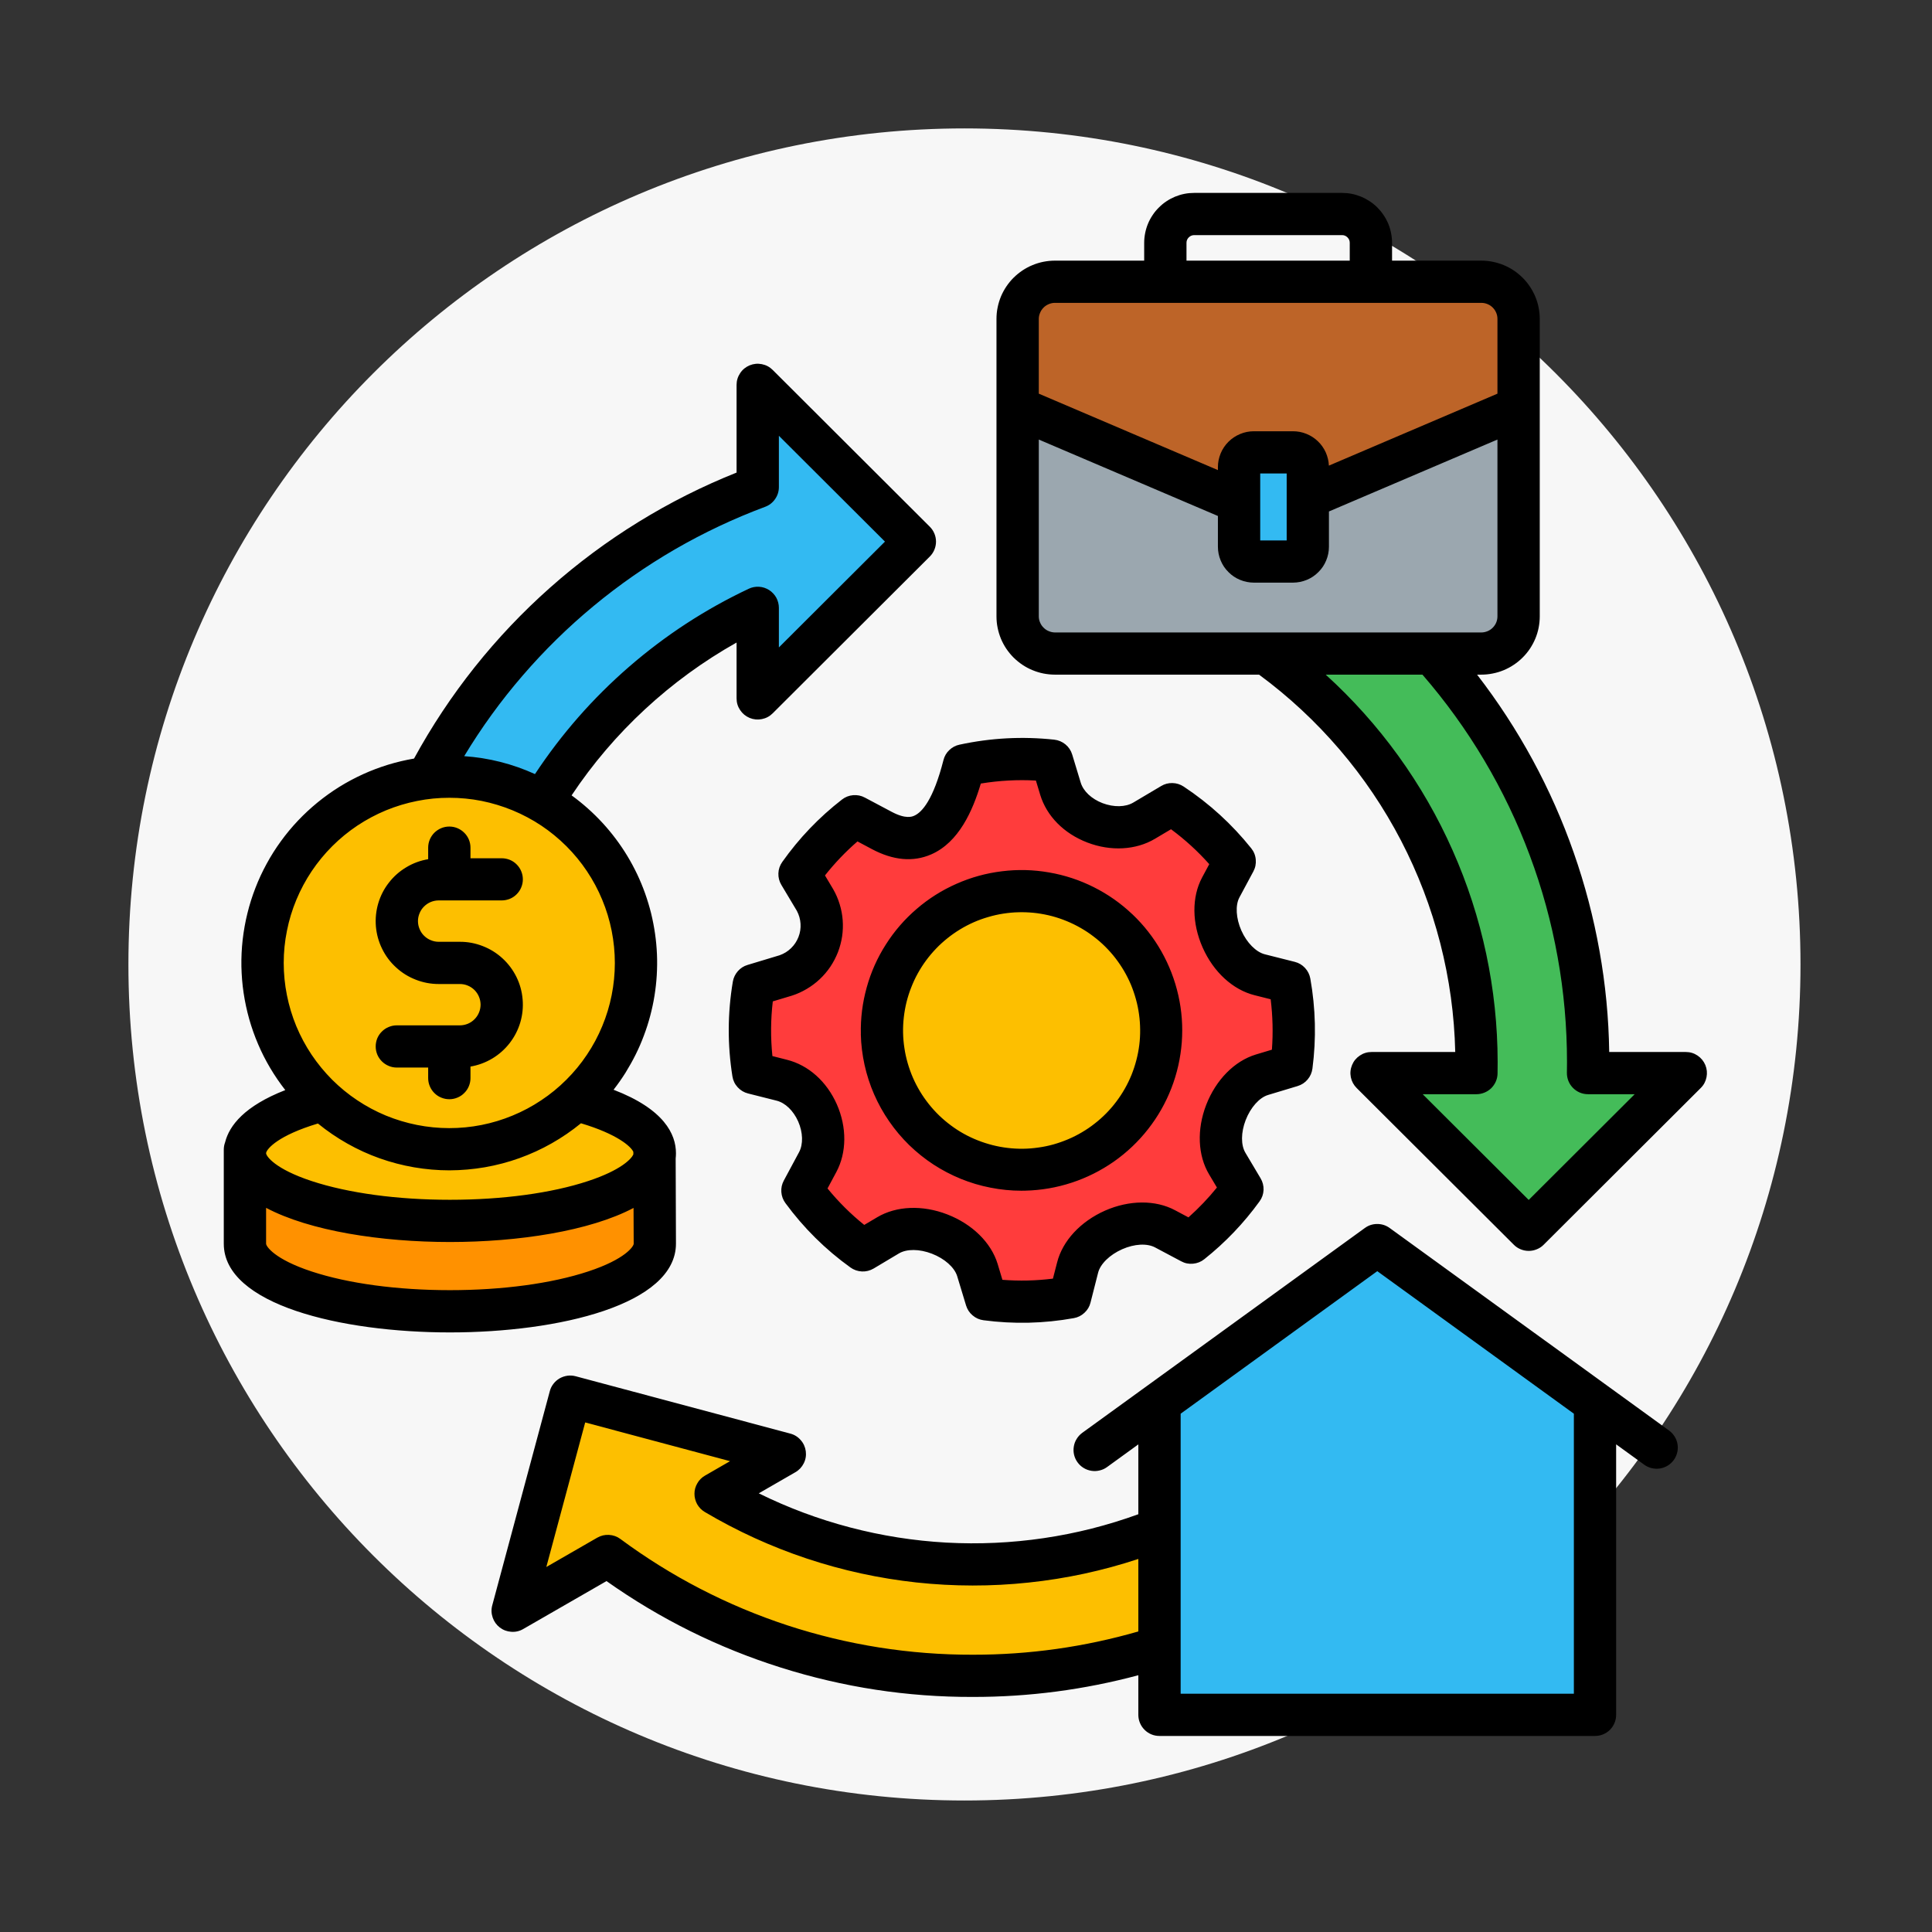 <svg xmlns="http://www.w3.org/2000/svg" xmlns:xlink="http://www.w3.org/1999/xlink" width="205" viewBox="0 0 153.75 153.75" height="205" preserveAspectRatio="xMidYMid meet"><rect x="0" y="0" width="153.75" height="153.75" fill="#333333" stroke="none"/><defs><clipPath id="f24bd06b0a"><path d="M 10.219 10.219 L 143.285 10.219 L 143.285 143.285 L 10.219 143.285 Z M 10.219 10.219 " clip-rule="nonzero"></path></clipPath><clipPath id="923844dfcb"><path d="M 76.75 10.219 C 40.004 10.219 10.219 40.004 10.219 76.75 C 10.219 113.496 40.004 143.285 76.75 143.285 C 113.496 143.285 143.285 113.496 143.285 76.75 C 143.285 40.004 113.496 10.219 76.75 10.219 Z M 76.75 10.219 " clip-rule="nonzero"></path></clipPath><clipPath id="dde7c28964"><path d="M 17.73 15.352 L 136 15.352 L 136 138.148 L 17.73 138.148 Z M 17.73 15.352 " clip-rule="nonzero"></path></clipPath></defs><g clip-path="url(#f24bd06b0a)"><g clip-path="url(#923844dfcb)"><path fill="#f7f7f7" d="M 10.219 10.219 L 143.285 10.219 L 143.285 143.285 L 10.219 143.285 Z M 10.219 10.219 " fill-opacity="1" fill-rule="nonzero"></path></g></g><path fill="#fdbf00" d="M 56.949 119.723 C 58.613 120.711 60.344 121.57 62.133 122.309 C 63.922 123.047 65.758 123.652 67.633 124.125 C 69.512 124.598 71.414 124.93 73.344 125.129 C 75.27 125.324 77.199 125.383 79.133 125.301 C 81.07 125.219 82.988 125 84.891 124.641 C 86.797 124.281 88.66 123.785 90.492 123.156 C 92.324 122.527 94.102 121.77 95.82 120.883 C 97.543 119.996 99.191 118.992 100.766 117.867 L 109.059 122.645 C 108.016 123.523 106.941 124.359 105.828 125.148 C 104.715 125.941 103.57 126.684 102.398 127.375 C 101.223 128.07 100.02 128.715 98.793 129.309 C 97.562 129.906 96.312 130.445 95.039 130.938 C 93.766 131.426 92.473 131.863 91.16 132.242 C 89.852 132.625 88.527 132.953 87.188 133.223 C 85.852 133.496 84.504 133.711 83.148 133.871 C 81.793 134.027 80.434 134.129 79.066 134.176 C 77.703 134.223 76.34 134.211 74.977 134.141 C 73.613 134.074 72.254 133.949 70.898 133.766 C 69.547 133.582 68.203 133.348 66.871 133.051 C 65.539 132.758 64.219 132.41 62.914 132.004 C 61.609 131.602 60.328 131.145 59.062 130.633 C 57.797 130.121 56.555 129.559 55.336 128.941 C 54.117 128.328 52.926 127.664 51.766 126.949 C 50.602 126.234 49.469 125.473 48.371 124.664 L 40.801 129.023 L 45.379 111.984 L 62.457 116.547 Z M 56.949 119.723 " fill-opacity="1" fill-rule="evenodd"></path><path fill="#33baf2" d="M 60.301 49.211 C 58.594 50.02 56.953 50.941 55.379 51.977 C 53.801 53.016 52.305 54.156 50.891 55.406 C 49.477 56.652 48.156 57.996 46.934 59.43 C 45.707 60.863 44.59 62.379 43.582 63.969 C 42.57 65.562 41.68 67.215 40.902 68.934 C 40.129 70.652 39.477 72.414 38.949 74.223 C 38.426 76.035 38.027 77.871 37.762 79.738 C 37.496 81.602 37.363 83.477 37.363 85.359 C 37.363 86.68 37.434 87.977 37.555 89.262 L 29.258 94.051 C 28.738 91.176 28.48 88.281 28.48 85.359 C 28.48 64.398 41.719 46.527 60.305 39.598 L 60.305 31.469 L 72.809 43.941 L 60.301 56.418 Z M 60.301 49.211 " fill-opacity="1" fill-rule="evenodd"></path><path fill="#44bc59" d="M 93.984 39.383 C 95.16 39.805 96.32 40.27 97.465 40.781 C 98.605 41.293 99.723 41.844 100.824 42.441 C 101.922 43.039 102.996 43.676 104.047 44.355 C 105.098 45.035 106.117 45.754 107.113 46.508 C 108.109 47.266 109.074 48.059 110.008 48.891 C 110.941 49.723 111.84 50.586 112.707 51.484 C 113.574 52.387 114.406 53.316 115.203 54.281 C 116 55.242 116.758 56.234 117.477 57.258 C 118.195 58.277 118.875 59.324 119.516 60.398 C 120.152 61.473 120.75 62.566 121.305 63.684 C 121.859 64.805 122.371 65.941 122.84 67.102 C 123.305 68.258 123.73 69.434 124.105 70.621 C 124.484 71.812 124.816 73.016 125.098 74.23 C 125.383 75.445 125.621 76.672 125.812 77.902 C 126.004 79.137 126.148 80.375 126.242 81.621 C 126.34 82.867 126.387 84.113 126.387 85.359 C 126.387 85.652 126.387 85.945 126.379 86.238 L 134.156 86.238 L 121.656 98.707 L 109.152 86.238 L 117.496 86.238 C 117.5 85.945 117.5 85.652 117.5 85.359 C 117.504 83.449 117.367 81.551 117.094 79.656 C 116.82 77.766 116.414 75.906 115.875 74.07 C 115.332 72.238 114.664 70.453 113.867 68.715 C 113.07 66.977 112.152 65.305 111.117 63.699 C 110.078 62.094 108.934 60.57 107.676 59.129 C 106.418 57.684 105.066 56.34 103.617 55.09 C 102.168 53.844 100.637 52.703 99.023 51.676 C 97.41 50.645 95.73 49.734 93.984 48.945 Z M 93.984 39.383 " fill-opacity="1" fill-rule="evenodd"></path><path fill="#ff3c3c" d="M 102.617 79.012 L 100.246 78.414 C 97.625 77.754 95.898 73.797 97.145 71.465 L 98.258 69.398 C 96.832 67.617 95.164 66.094 93.262 64.836 L 91.055 66.148 C 88.812 67.488 85.168 66.156 84.391 63.605 L 83.715 61.383 C 81.359 61.121 79.027 61.242 76.711 61.742 C 75.934 64.793 74.32 69.145 70.16 66.922 L 68.035 65.793 C 66.34 67.113 64.867 68.648 63.625 70.402 L 64.859 72.465 C 66.184 74.672 64.984 77.727 62.531 78.465 L 59.98 79.234 C 59.59 81.562 59.578 83.895 59.949 86.23 L 62.211 86.801 C 64.801 87.453 66.305 91.023 65.07 93.32 L 63.859 95.586 C 65.207 97.426 66.809 99.012 68.664 100.344 L 70.68 99.148 C 73.012 97.762 77.016 99.387 77.781 101.906 L 78.488 104.238 C 80.719 104.535 82.941 104.48 85.152 104.082 L 85.754 101.719 C 86.398 99.16 90.324 97.352 92.719 98.633 L 94.789 99.73 C 96.344 98.496 97.703 97.07 98.871 95.465 L 97.672 93.449 C 96.273 91.125 97.902 87.129 100.43 86.367 L 102.773 85.66 C 103.066 83.434 103.012 81.219 102.617 79.012 Z M 102.617 79.012 " fill-opacity="1" fill-rule="evenodd"></path><path fill="#fdbf00" d="M 88.957 74.816 C 88.43 74.312 87.855 73.867 87.242 73.477 C 86.625 73.09 85.977 72.762 85.297 72.5 C 84.617 72.238 83.918 72.043 83.199 71.918 C 82.48 71.793 81.758 71.738 81.027 71.758 C 80.301 71.773 79.578 71.863 78.867 72.02 C 78.156 72.18 77.469 72.406 76.801 72.699 C 76.133 72.996 75.5 73.352 74.906 73.77 C 74.309 74.188 73.758 74.66 73.254 75.188 C 72.754 75.711 72.305 76.281 71.914 76.898 C 71.523 77.512 71.195 78.156 70.934 78.836 C 70.672 79.516 70.477 80.211 70.352 80.93 C 70.227 81.645 70.172 82.367 70.188 83.094 C 70.203 83.82 70.293 84.539 70.453 85.25 C 70.609 85.961 70.836 86.648 71.133 87.312 C 71.426 87.98 71.785 88.609 72.203 89.203 C 72.621 89.801 73.094 90.348 73.621 90.852 C 74.148 91.352 74.723 91.801 75.336 92.188 C 75.953 92.578 76.602 92.906 77.281 93.168 C 77.961 93.43 78.66 93.625 79.379 93.75 C 80.098 93.875 80.82 93.93 81.547 93.914 C 82.277 93.895 82.996 93.809 83.711 93.648 C 84.422 93.492 85.109 93.266 85.777 92.973 C 86.445 92.676 87.078 92.32 87.672 91.902 C 88.27 91.484 88.82 91.012 89.324 90.488 C 89.828 89.961 90.273 89.391 90.664 88.777 C 91.055 88.16 91.383 87.516 91.648 86.836 C 91.91 86.156 92.105 85.461 92.23 84.742 C 92.355 84.027 92.41 83.305 92.395 82.574 C 92.375 81.848 92.289 81.129 92.129 80.418 C 91.969 79.707 91.742 79.02 91.449 78.355 C 91.152 77.688 90.797 77.059 90.375 76.461 C 89.957 75.867 89.484 75.32 88.957 74.816 Z M 88.957 74.816 " fill-opacity="1" fill-rule="evenodd"></path><path fill="#33baf2" d="M 109.602 99.922 L 118.27 106.207 L 126.93 112.488 L 126.93 137.309 L 92.273 137.309 L 92.273 112.488 L 100.941 106.207 Z M 109.602 99.922 " fill-opacity="1" fill-rule="evenodd"></path><path fill="#ff9100" d="M 52.082 92.328 L 19.492 92.328 L 19.492 99.816 C 19.492 102.785 26.797 105.191 35.805 105.191 C 44.805 105.191 52.109 102.785 52.109 99.816 Z M 52.082 92.328 " fill-opacity="1" fill-rule="evenodd"></path><path fill="#fdbf00" d="M 35.805 87.238 C 44.805 87.238 52.109 89.645 52.109 92.613 C 52.109 95.586 44.805 98 35.805 98 C 26.797 98 19.492 95.586 19.492 92.617 C 19.492 89.645 26.797 87.238 35.805 87.238 Z M 35.805 87.238 " fill-opacity="1" fill-rule="evenodd"></path><path fill="#fdbf00" d="M 35.758 92.297 C 36.734 92.297 37.699 92.199 38.656 92.012 C 39.613 91.82 40.543 91.539 41.441 91.164 C 42.344 90.793 43.199 90.336 44.012 89.797 C 44.82 89.254 45.57 88.641 46.262 87.953 C 46.953 87.262 47.566 86.516 48.109 85.707 C 48.652 84.895 49.109 84.043 49.48 83.141 C 49.855 82.242 50.137 81.316 50.328 80.363 C 50.516 79.406 50.613 78.441 50.613 77.469 C 50.613 76.496 50.516 75.531 50.328 74.578 C 50.137 73.621 49.855 72.695 49.48 71.797 C 49.109 70.898 48.648 70.043 48.109 69.234 C 47.566 68.426 46.949 67.676 46.262 66.988 C 45.57 66.301 44.82 65.684 44.008 65.145 C 43.199 64.605 42.34 64.148 41.441 63.773 C 40.539 63.402 39.609 63.121 38.652 62.93 C 37.695 62.742 36.73 62.645 35.754 62.645 C 34.777 62.645 33.812 62.742 32.855 62.93 C 31.898 63.121 30.969 63.402 30.07 63.773 C 29.168 64.145 28.312 64.602 27.5 65.145 C 26.688 65.684 25.938 66.297 25.25 66.988 C 24.559 67.676 23.941 68.422 23.402 69.234 C 22.859 70.043 22.402 70.895 22.027 71.797 C 21.652 72.695 21.371 73.621 21.18 74.574 C 20.992 75.531 20.895 76.496 20.895 77.469 C 20.898 78.441 20.992 79.406 21.184 80.359 C 21.375 81.312 21.66 82.238 22.031 83.137 C 22.406 84.035 22.863 84.891 23.406 85.699 C 23.949 86.508 24.566 87.258 25.254 87.945 C 25.945 88.633 26.695 89.246 27.508 89.789 C 28.316 90.328 29.172 90.785 30.074 91.16 C 30.973 91.535 31.902 91.816 32.859 92.008 C 33.816 92.199 34.781 92.293 35.758 92.297 Z M 35.758 92.297 " fill-opacity="1" fill-rule="evenodd"></path><path fill="#9ba7af" d="M 83.945 23.262 L 117.891 23.262 C 118.281 23.262 118.66 23.34 119.023 23.488 C 119.383 23.641 119.703 23.852 119.98 24.129 C 120.258 24.406 120.473 24.727 120.625 25.09 C 120.777 25.449 120.852 25.828 120.852 26.219 L 120.852 49.891 C 120.852 50.281 120.777 50.66 120.625 51.02 C 120.473 51.383 120.258 51.703 119.98 51.98 C 119.703 52.258 119.383 52.469 119.023 52.621 C 118.66 52.77 118.281 52.848 117.891 52.848 L 83.945 52.848 C 83.555 52.848 83.176 52.77 82.816 52.621 C 82.453 52.469 82.133 52.258 81.855 51.98 C 81.578 51.703 81.363 51.383 81.211 51.02 C 81.062 50.66 80.984 50.281 80.984 49.891 L 80.984 26.219 C 80.984 25.828 81.062 25.449 81.211 25.09 C 81.363 24.727 81.578 24.406 81.855 24.129 C 82.133 23.855 82.453 23.641 82.816 23.488 C 83.176 23.34 83.555 23.262 83.945 23.262 Z M 83.945 23.262 " fill-opacity="1" fill-rule="evenodd"></path><path fill="#bd6428" d="M 83.945 23.262 L 117.891 23.262 C 118.281 23.262 118.66 23.34 119.023 23.488 C 119.383 23.641 119.703 23.852 119.98 24.129 C 120.258 24.406 120.473 24.727 120.625 25.09 C 120.777 25.449 120.852 25.828 120.852 26.219 L 120.852 33.277 L 112.984 36.633 L 100.914 41.781 L 88.855 36.633 L 80.984 33.277 L 80.984 26.219 C 80.984 25.828 81.062 25.449 81.211 25.09 C 81.363 24.727 81.578 24.406 81.855 24.129 C 82.133 23.855 82.453 23.641 82.816 23.488 C 83.176 23.34 83.555 23.262 83.945 23.262 Z M 83.945 23.262 " fill-opacity="1" fill-rule="evenodd"></path><path fill="#33baf2" d="M 99.789 36.84 L 102.898 36.84 C 103.055 36.84 103.203 36.871 103.348 36.93 C 103.492 36.988 103.617 37.074 103.73 37.184 C 103.84 37.293 103.926 37.422 103.984 37.566 C 104.043 37.707 104.074 37.859 104.074 38.012 L 104.074 44.352 C 104.074 44.504 104.043 44.656 103.984 44.797 C 103.926 44.941 103.84 45.07 103.73 45.18 C 103.617 45.289 103.492 45.375 103.348 45.434 C 103.203 45.492 103.055 45.523 102.898 45.523 L 99.789 45.523 C 99.633 45.523 99.484 45.496 99.34 45.438 C 99.195 45.375 99.066 45.293 98.953 45.18 C 98.844 45.07 98.758 44.945 98.695 44.801 C 98.637 44.656 98.605 44.508 98.605 44.352 L 98.605 38.016 C 98.605 37.859 98.637 37.707 98.695 37.566 C 98.758 37.422 98.844 37.293 98.953 37.184 C 99.066 37.074 99.195 36.988 99.34 36.93 C 99.484 36.871 99.633 36.84 99.789 36.84 Z M 99.789 36.84 " fill-opacity="1" fill-rule="evenodd"></path><g clip-path="url(#dde7c28964)"><path fill="#000000" d="M 135.711 84.754 C 135.578 84.441 135.371 84.191 135.09 84 C 134.809 83.812 134.496 83.719 134.156 83.719 L 128.062 83.719 C 128.023 81.016 127.766 78.336 127.289 75.672 C 126.816 73.012 126.133 70.406 125.238 67.855 C 124.348 65.305 123.254 62.84 121.965 60.465 C 120.672 58.086 119.199 55.828 117.547 53.688 L 117.883 53.688 C 118.188 53.688 118.488 53.66 118.789 53.598 C 119.09 53.539 119.379 53.453 119.66 53.336 C 119.941 53.219 120.211 53.078 120.465 52.906 C 120.719 52.738 120.953 52.547 121.168 52.332 C 121.387 52.117 121.578 51.883 121.75 51.629 C 121.918 51.375 122.062 51.109 122.18 50.828 C 122.297 50.547 122.387 50.254 122.445 49.957 C 122.504 49.66 122.535 49.355 122.535 49.051 L 122.535 25.379 C 122.535 25.074 122.504 24.773 122.445 24.477 C 122.387 24.176 122.297 23.887 122.18 23.605 C 122.062 23.324 121.918 23.055 121.75 22.805 C 121.578 22.551 121.387 22.316 121.172 22.102 C 120.953 21.887 120.719 21.691 120.465 21.523 C 120.211 21.355 119.941 21.211 119.66 21.094 C 119.379 20.98 119.09 20.891 118.789 20.832 C 118.488 20.773 118.188 20.742 117.883 20.742 L 110.781 20.742 L 110.781 19.32 C 110.781 19.059 110.754 18.801 110.703 18.547 C 110.652 18.289 110.578 18.043 110.477 17.801 C 110.375 17.559 110.254 17.332 110.105 17.113 C 109.961 16.898 109.797 16.699 109.613 16.512 C 109.426 16.328 109.227 16.164 109.008 16.02 C 108.789 15.875 108.562 15.754 108.32 15.652 C 108.078 15.555 107.828 15.477 107.574 15.426 C 107.316 15.375 107.059 15.352 106.797 15.352 L 95.035 15.352 C 94.773 15.352 94.516 15.375 94.258 15.426 C 94 15.477 93.754 15.555 93.512 15.652 C 93.27 15.754 93.039 15.875 92.824 16.02 C 92.605 16.164 92.406 16.332 92.223 16.516 C 92.035 16.699 91.871 16.898 91.727 17.117 C 91.582 17.332 91.457 17.562 91.359 17.801 C 91.258 18.043 91.184 18.293 91.133 18.547 C 91.082 18.801 91.055 19.062 91.055 19.32 L 91.055 20.742 L 83.945 20.742 C 83.641 20.742 83.34 20.773 83.039 20.832 C 82.742 20.891 82.449 20.98 82.168 21.098 C 81.887 21.211 81.621 21.355 81.367 21.523 C 81.113 21.695 80.879 21.887 80.66 22.102 C 80.445 22.316 80.254 22.551 80.082 22.805 C 79.914 23.059 79.77 23.324 79.652 23.605 C 79.539 23.887 79.449 24.176 79.391 24.473 C 79.328 24.773 79.301 25.074 79.301 25.379 L 79.301 49.051 C 79.301 49.355 79.328 49.656 79.391 49.957 C 79.449 50.254 79.539 50.543 79.652 50.824 C 79.77 51.105 79.914 51.375 80.082 51.625 C 80.254 51.879 80.445 52.113 80.66 52.328 C 80.879 52.543 81.113 52.734 81.367 52.906 C 81.621 53.074 81.887 53.219 82.168 53.332 C 82.449 53.449 82.742 53.539 83.039 53.598 C 83.34 53.656 83.641 53.688 83.945 53.688 L 100.195 53.688 C 102.559 55.43 104.695 57.418 106.605 59.648 C 108.512 61.875 110.141 64.293 111.496 66.895 C 112.848 69.5 113.887 72.219 114.617 75.062 C 115.344 77.902 115.742 80.785 115.809 83.719 L 109.152 83.719 C 108.812 83.719 108.5 83.812 108.219 84 C 107.934 84.191 107.727 84.441 107.598 84.754 C 107.469 85.07 107.434 85.391 107.5 85.727 C 107.57 86.059 107.723 86.344 107.965 86.586 L 120.469 99.055 C 120.625 99.215 120.809 99.336 121.012 99.418 C 121.219 99.504 121.434 99.547 121.656 99.547 C 121.879 99.547 122.094 99.504 122.301 99.418 C 122.508 99.336 122.691 99.215 122.848 99.055 L 135.344 86.586 C 135.586 86.348 135.738 86.059 135.805 85.727 C 135.871 85.395 135.84 85.07 135.711 84.754 Z M 94.422 19.32 C 94.422 19.152 94.484 19.012 94.602 18.891 C 94.723 18.773 94.867 18.711 95.035 18.711 L 106.797 18.711 C 106.965 18.707 107.109 18.77 107.23 18.887 C 107.352 19.008 107.414 19.152 107.414 19.32 L 107.414 20.742 L 94.422 20.742 Z M 83.945 24.102 L 117.883 24.102 C 118.051 24.102 118.215 24.133 118.375 24.199 C 118.531 24.262 118.672 24.355 118.789 24.473 C 118.91 24.594 119.004 24.73 119.07 24.891 C 119.137 25.047 119.168 25.211 119.168 25.379 L 119.168 31.328 L 105.754 37.055 C 105.738 36.688 105.652 36.336 105.504 36 C 105.352 35.664 105.141 35.367 104.875 35.113 C 104.609 34.859 104.305 34.664 103.965 34.527 C 103.621 34.387 103.266 34.32 102.898 34.32 L 99.785 34.32 C 99.402 34.32 99.039 34.391 98.688 34.539 C 98.34 34.684 98.027 34.891 97.762 35.156 C 97.492 35.426 97.285 35.734 97.141 36.082 C 96.996 36.434 96.922 36.797 96.922 37.176 L 96.922 37.41 L 82.668 31.328 L 82.668 25.379 C 82.668 25.211 82.703 25.051 82.77 24.895 C 82.832 24.738 82.926 24.602 83.047 24.48 C 83.164 24.359 83.305 24.27 83.461 24.203 C 83.617 24.137 83.777 24.102 83.945 24.102 Z M 100.289 39.973 L 100.289 37.68 L 102.395 37.68 L 102.395 43.008 L 100.289 43.008 Z M 82.668 49.051 L 82.668 34.98 L 96.922 41.062 L 96.922 43.512 C 96.922 43.887 96.996 44.254 97.141 44.602 C 97.285 44.953 97.492 45.262 97.762 45.527 C 98.027 45.797 98.34 46.004 98.688 46.148 C 99.039 46.293 99.402 46.363 99.781 46.367 L 102.898 46.367 C 103.277 46.363 103.641 46.293 103.992 46.148 C 104.344 46.004 104.652 45.797 104.918 45.527 C 105.188 45.262 105.395 44.953 105.539 44.602 C 105.684 44.254 105.758 43.887 105.758 43.512 L 105.758 40.703 L 119.168 34.98 L 119.168 49.051 C 119.168 49.223 119.133 49.387 119.07 49.543 C 119.004 49.699 118.91 49.836 118.789 49.957 C 118.668 50.078 118.531 50.168 118.371 50.234 C 118.215 50.297 118.051 50.332 117.879 50.332 L 83.945 50.332 C 83.777 50.328 83.617 50.293 83.461 50.227 C 83.305 50.164 83.168 50.07 83.047 49.949 C 82.926 49.832 82.836 49.695 82.77 49.539 C 82.703 49.383 82.668 49.223 82.668 49.051 Z M 121.656 95.492 L 113.219 87.078 L 117.492 87.078 C 117.715 87.078 117.926 87.035 118.129 86.953 C 118.332 86.871 118.512 86.754 118.672 86.602 C 118.828 86.445 118.949 86.27 119.039 86.066 C 119.125 85.867 119.172 85.656 119.176 85.438 C 119.184 85.133 119.184 84.828 119.184 84.52 C 119.18 81.617 118.875 78.746 118.273 75.906 C 117.668 73.066 116.777 70.32 115.598 67.668 C 114.422 65.012 112.98 62.508 111.281 60.152 C 109.578 57.797 107.652 55.645 105.5 53.688 L 113.199 53.688 C 115.039 55.812 116.68 58.082 118.113 60.496 C 119.547 62.914 120.758 65.438 121.738 68.07 C 122.723 70.703 123.461 73.398 123.957 76.164 C 124.457 78.926 124.703 81.715 124.703 84.52 C 124.703 84.801 124.703 85.078 124.695 85.359 C 124.691 85.586 124.73 85.805 124.812 86.016 C 124.895 86.227 125.016 86.41 125.176 86.574 C 125.332 86.734 125.516 86.859 125.727 86.949 C 125.934 87.035 126.152 87.078 126.379 87.078 L 130.09 87.078 Z M 72.758 64.914 C 72.594 64.988 72.09 65.207 70.953 64.602 L 68.828 63.473 C 68.535 63.316 68.223 63.254 67.891 63.281 C 67.562 63.309 67.266 63.426 67.004 63.629 C 65.172 65.051 63.59 66.707 62.254 68.594 C 62.062 68.867 61.957 69.168 61.945 69.5 C 61.934 69.832 62.012 70.141 62.184 70.426 L 63.414 72.484 C 63.586 72.809 63.684 73.148 63.707 73.512 C 63.73 73.875 63.676 74.227 63.543 74.566 C 63.41 74.906 63.215 75.203 62.953 75.457 C 62.691 75.711 62.387 75.898 62.043 76.02 L 59.496 76.789 C 59.188 76.879 58.93 77.047 58.719 77.285 C 58.508 77.527 58.375 77.805 58.32 78.117 C 57.898 80.629 57.887 83.141 58.285 85.652 C 58.336 85.984 58.477 86.277 58.703 86.523 C 58.934 86.773 59.207 86.938 59.535 87.02 L 61.797 87.59 C 62.496 87.766 63.137 88.387 63.52 89.246 C 63.902 90.117 63.93 91.055 63.59 91.691 L 62.375 93.953 C 62.223 94.238 62.156 94.543 62.18 94.863 C 62.203 95.188 62.312 95.477 62.5 95.738 C 63.957 97.723 65.684 99.434 67.684 100.871 C 67.953 101.062 68.258 101.168 68.594 101.184 C 68.926 101.199 69.238 101.117 69.527 100.949 L 71.535 99.75 C 72.16 99.379 73.168 99.387 74.164 99.77 C 75.172 100.16 75.957 100.859 76.172 101.555 L 76.879 103.887 C 76.977 104.203 77.148 104.469 77.402 104.68 C 77.652 104.895 77.941 105.023 78.27 105.066 C 80.672 105.383 83.066 105.328 85.453 104.898 C 85.777 104.84 86.062 104.699 86.301 104.473 C 86.543 104.25 86.707 103.977 86.785 103.656 L 87.387 101.289 C 87.562 100.586 88.316 99.852 89.305 99.414 C 90.281 98.984 91.285 98.93 91.926 99.273 L 94 100.375 C 94.293 100.535 94.609 100.598 94.945 100.566 C 95.277 100.535 95.578 100.418 95.84 100.207 C 97.516 98.875 98.98 97.34 100.234 95.609 C 100.434 95.336 100.539 95.035 100.555 94.699 C 100.566 94.367 100.488 94.055 100.316 93.766 L 99.117 91.75 C 98.742 91.129 98.75 90.125 99.133 89.133 C 99.523 88.129 100.223 87.344 100.918 87.137 L 103.262 86.43 C 103.582 86.332 103.848 86.16 104.062 85.906 C 104.273 85.656 104.402 85.363 104.445 85.035 C 104.758 82.641 104.699 80.258 104.277 77.879 C 104.219 77.555 104.078 77.27 103.852 77.027 C 103.629 76.785 103.355 76.625 103.031 76.543 L 100.66 75.945 C 99.953 75.766 99.219 75.023 98.789 74.055 C 98.359 73.082 98.297 72.047 98.633 71.418 L 99.742 69.352 C 99.902 69.055 99.965 68.738 99.934 68.406 C 99.906 68.07 99.785 67.77 99.574 67.508 C 98.039 65.59 96.246 63.953 94.195 62.594 C 93.926 62.418 93.629 62.324 93.305 62.316 C 92.98 62.309 92.68 62.387 92.402 62.555 L 90.191 63.867 C 89.57 64.238 88.633 64.254 87.738 63.914 C 86.859 63.574 86.211 62.961 86.004 62.281 L 85.328 60.051 C 85.23 59.727 85.051 59.457 84.793 59.242 C 84.531 59.027 84.234 58.902 83.898 58.863 C 81.363 58.59 78.848 58.723 76.355 59.262 C 76.043 59.328 75.773 59.473 75.543 59.695 C 75.312 59.914 75.16 60.18 75.082 60.488 C 74.273 63.656 73.371 64.645 72.758 64.914 Z M 78.055 62.355 C 79.508 62.117 80.969 62.035 82.438 62.117 L 82.781 63.254 C 83.297 64.945 84.66 66.328 86.527 67.047 C 88.395 67.766 90.406 67.652 91.914 66.75 L 93.191 65.992 C 94.301 66.812 95.316 67.738 96.234 68.77 L 95.664 69.832 C 94.832 71.387 94.848 73.473 95.711 75.414 C 96.57 77.352 98.113 78.766 99.836 79.199 L 101.121 79.523 C 101.285 80.859 101.32 82.195 101.219 83.535 L 99.945 83.918 C 98.242 84.434 96.766 85.93 95.992 87.922 C 95.23 89.887 95.32 91.961 96.227 93.469 L 96.844 94.504 C 96.152 95.359 95.398 96.148 94.578 96.879 L 93.512 96.312 C 91.957 95.48 89.875 95.492 87.945 96.34 C 85.988 97.207 84.559 98.746 84.125 100.469 L 83.793 101.754 C 82.457 101.922 81.117 101.953 79.773 101.848 L 79.391 100.578 C 78.871 98.883 77.371 97.41 75.379 96.641 C 73.41 95.879 71.332 95.965 69.812 96.867 L 68.777 97.48 C 67.703 96.617 66.73 95.648 65.855 94.578 L 66.555 93.273 C 67.387 91.723 67.402 89.711 66.598 87.887 C 65.789 86.062 64.34 84.766 62.621 84.336 L 61.469 84.043 C 61.32 82.59 61.328 81.141 61.5 79.691 L 63.02 79.234 C 63.434 79.102 63.828 78.922 64.203 78.699 C 64.578 78.477 64.926 78.219 65.242 77.918 C 65.559 77.621 65.84 77.289 66.082 76.93 C 66.324 76.566 66.523 76.184 66.684 75.777 C 66.84 75.371 66.949 74.953 67.016 74.523 C 67.078 74.094 67.094 73.66 67.062 73.227 C 67.031 72.793 66.949 72.371 66.82 71.953 C 66.695 71.539 66.523 71.141 66.305 70.762 L 65.652 69.668 C 66.43 68.684 67.289 67.785 68.238 66.961 L 69.367 67.562 C 71.078 68.477 72.676 68.621 74.117 67.988 C 76.305 67.027 77.41 64.52 78.055 62.355 Z M 68.504 82.297 C 68.523 83.125 68.625 83.938 68.801 84.742 C 68.98 85.551 69.234 86.332 69.562 87.086 C 69.895 87.844 70.293 88.562 70.762 89.238 C 71.23 89.918 71.762 90.547 72.352 91.125 C 72.945 91.699 73.586 92.215 74.277 92.668 C 74.969 93.117 75.695 93.5 76.461 93.812 C 77.227 94.125 78.016 94.359 78.828 94.516 C 79.637 94.676 80.457 94.758 81.285 94.758 C 81.387 94.758 81.488 94.758 81.59 94.754 C 82.855 94.723 84.09 94.512 85.289 94.117 C 86.492 93.723 87.609 93.16 88.645 92.438 C 89.68 91.711 90.586 90.852 91.367 89.855 C 92.145 88.863 92.762 87.777 93.219 86.602 C 93.676 85.422 93.949 84.207 94.047 82.949 C 94.141 81.688 94.051 80.445 93.773 79.211 C 93.496 77.98 93.047 76.816 92.426 75.715 C 91.805 74.617 91.035 73.633 90.121 72.762 L 90.117 72.762 C 89.203 71.891 88.18 71.172 87.051 70.605 C 85.922 70.035 84.734 69.645 83.488 69.43 C 82.242 69.211 80.992 69.18 79.738 69.336 C 78.48 69.488 77.277 69.82 76.121 70.332 C 74.965 70.84 73.906 71.508 72.949 72.332 C 71.992 73.152 71.172 74.098 70.496 75.164 C 69.816 76.227 69.309 77.367 68.973 78.582 C 68.633 79.801 68.477 81.039 68.508 82.297 Z M 81.066 72.598 C 81.145 72.594 81.219 72.594 81.297 72.594 C 81.707 72.594 82.117 72.621 82.523 72.672 C 82.93 72.727 83.332 72.805 83.73 72.91 C 84.125 73.016 84.516 73.148 84.895 73.305 C 85.273 73.461 85.641 73.641 85.996 73.844 C 86.352 74.047 86.695 74.273 87.02 74.523 C 87.348 74.77 87.656 75.039 87.949 75.328 C 88.238 75.617 88.512 75.922 88.762 76.246 C 89.012 76.57 89.242 76.91 89.449 77.262 C 89.656 77.617 89.84 77.984 90 78.359 C 90.156 78.738 90.289 79.125 90.398 79.52 C 90.508 79.914 90.59 80.316 90.645 80.723 C 90.703 81.129 90.73 81.535 90.734 81.945 C 90.738 82.355 90.715 82.762 90.664 83.168 C 90.613 83.574 90.535 83.977 90.43 84.375 C 90.328 84.77 90.199 85.156 90.047 85.539 C 89.891 85.918 89.715 86.285 89.512 86.641 C 89.309 87 89.082 87.34 88.836 87.668 C 88.59 87.996 88.324 88.305 88.035 88.598 C 87.746 88.891 87.441 89.164 87.117 89.414 C 86.797 89.668 86.457 89.898 86.105 90.105 C 85.75 90.316 85.387 90.5 85.008 90.66 C 84.629 90.82 84.242 90.957 83.848 91.07 C 83.453 91.18 83.051 91.266 82.645 91.32 C 82.238 91.379 81.832 91.414 81.418 91.418 C 81.008 91.422 80.602 91.402 80.191 91.352 C 79.785 91.305 79.383 91.23 78.984 91.129 C 78.586 91.027 78.195 90.902 77.812 90.75 C 77.434 90.602 77.062 90.426 76.703 90.227 C 76.344 90.027 76 89.805 75.672 89.559 C 75.344 89.316 75.031 89.051 74.734 88.766 C 74.441 88.48 74.164 88.176 73.91 87.855 C 73.656 87.535 73.422 87.199 73.211 86.848 C 73 86.496 72.812 86.133 72.648 85.758 C 72.484 85.379 72.348 84.996 72.234 84.602 C 72.121 84.207 72.031 83.809 71.973 83.402 C 71.91 83 71.875 82.59 71.867 82.18 C 71.859 81.773 71.879 81.363 71.926 80.957 C 71.973 80.551 72.043 80.148 72.141 79.75 C 72.242 79.352 72.363 78.961 72.516 78.582 C 72.664 78.199 72.836 77.828 73.035 77.469 C 73.234 77.109 73.453 76.766 73.695 76.438 C 73.941 76.105 74.203 75.793 74.488 75.496 C 74.77 75.199 75.074 74.926 75.395 74.668 C 75.715 74.41 76.051 74.176 76.398 73.965 C 76.75 73.75 77.113 73.562 77.488 73.395 C 77.863 73.23 78.25 73.09 78.645 72.977 C 79.039 72.859 79.438 72.77 79.844 72.707 C 80.25 72.645 80.656 72.605 81.066 72.598 Z M 132.828 113.844 L 123.023 106.734 C 123.008 106.723 122.992 106.715 122.977 106.703 L 110.594 97.727 C 110.297 97.512 109.969 97.406 109.602 97.406 C 109.238 97.406 108.906 97.512 108.613 97.727 L 91.285 110.289 C 91.281 110.293 91.277 110.293 91.273 110.297 L 86.125 114.027 C 85.945 114.16 85.797 114.32 85.68 114.512 C 85.562 114.699 85.488 114.906 85.453 115.125 C 85.418 115.344 85.426 115.562 85.477 115.781 C 85.531 115.996 85.621 116.195 85.754 116.375 C 85.883 116.555 86.043 116.703 86.234 116.82 C 86.426 116.938 86.633 117.012 86.852 117.047 C 87.074 117.082 87.293 117.074 87.508 117.02 C 87.727 116.969 87.926 116.879 88.105 116.746 L 90.59 114.945 L 90.59 120.504 C 88.148 121.391 85.641 122.027 83.066 122.406 C 80.496 122.785 77.914 122.902 75.316 122.762 C 72.719 122.617 70.164 122.215 67.652 121.555 C 65.137 120.895 62.715 119.992 60.383 118.84 L 63.297 117.16 C 63.59 116.992 63.812 116.754 63.965 116.449 C 64.117 116.145 64.168 115.824 64.125 115.488 C 64.078 115.152 63.945 114.855 63.719 114.602 C 63.496 114.344 63.219 114.172 62.891 114.086 L 45.812 109.523 C 45.598 109.465 45.379 109.453 45.16 109.48 C 44.938 109.512 44.73 109.582 44.535 109.691 C 44.344 109.805 44.18 109.945 44.043 110.125 C 43.906 110.301 43.809 110.496 43.754 110.711 L 39.176 127.746 C 39.086 128.074 39.098 128.402 39.207 128.723 C 39.316 129.043 39.504 129.309 39.773 129.516 C 40.043 129.723 40.348 129.836 40.688 129.859 C 41.027 129.883 41.348 129.809 41.641 129.637 L 48.266 125.824 C 52.527 128.836 57.148 131.129 62.129 132.703 C 67.109 134.277 72.211 135.059 77.434 135.043 C 81.895 135.047 86.281 134.469 90.59 133.316 L 90.59 136.473 C 90.59 136.695 90.633 136.91 90.719 137.113 C 90.805 137.32 90.926 137.5 91.086 137.66 C 91.242 137.816 91.422 137.938 91.629 138.023 C 91.836 138.109 92.051 138.148 92.273 138.148 L 126.93 138.148 C 127.156 138.148 127.367 138.109 127.574 138.023 C 127.781 137.938 127.965 137.816 128.121 137.66 C 128.277 137.5 128.402 137.32 128.484 137.113 C 128.57 136.91 128.613 136.695 128.613 136.473 L 128.613 114.941 L 130.848 116.562 C 131.027 116.691 131.227 116.785 131.445 116.836 C 131.66 116.887 131.879 116.898 132.102 116.863 C 132.32 116.828 132.527 116.75 132.715 116.637 C 132.906 116.52 133.066 116.371 133.199 116.191 C 133.328 116.012 133.422 115.812 133.473 115.594 C 133.527 115.379 133.535 115.16 133.5 114.941 C 133.465 114.723 133.391 114.516 133.273 114.328 C 133.156 114.137 133.008 113.977 132.828 113.844 Z M 77.434 131.684 C 74.922 131.691 72.43 131.496 69.949 131.105 C 67.473 130.711 65.039 130.125 62.656 129.344 C 60.27 128.559 57.965 127.594 55.738 126.441 C 53.508 125.289 51.387 123.965 49.371 122.473 C 49.102 122.273 48.801 122.168 48.465 122.148 C 48.133 122.129 47.82 122.203 47.527 122.371 L 43.477 124.703 L 46.57 113.199 L 58.098 116.281 L 56.105 117.43 C 55.98 117.5 55.863 117.59 55.762 117.691 C 55.656 117.797 55.566 117.91 55.496 118.039 C 55.422 118.164 55.363 118.297 55.324 118.438 C 55.285 118.578 55.266 118.723 55.266 118.871 C 55.266 119.016 55.281 119.16 55.32 119.301 C 55.355 119.441 55.41 119.578 55.48 119.707 C 55.555 119.832 55.641 119.949 55.742 120.055 C 55.848 120.16 55.961 120.25 56.086 120.324 C 58.66 121.848 61.367 123.086 64.207 124.031 C 67.047 124.977 69.957 125.609 72.93 125.934 C 75.906 126.254 78.887 126.258 81.863 125.941 C 84.84 125.629 87.75 125 90.59 124.062 L 90.59 129.832 C 86.293 131.07 81.906 131.688 77.434 131.684 Z M 125.25 134.789 L 93.957 134.789 L 93.957 112.504 L 97.918 109.633 C 97.926 109.629 97.938 109.621 97.945 109.613 L 109.605 101.16 L 125.25 112.504 Z M 53.793 98.969 L 53.77 92.195 C 53.785 92.059 53.793 91.918 53.793 91.777 C 53.793 90.266 52.863 88.273 48.828 86.723 C 49.168 86.285 49.484 85.836 49.777 85.371 C 50.066 84.902 50.336 84.422 50.582 83.93 C 50.828 83.438 51.047 82.934 51.238 82.418 C 51.434 81.902 51.602 81.379 51.742 80.848 C 51.883 80.316 52 79.777 52.086 79.234 C 52.172 78.691 52.234 78.145 52.266 77.594 C 52.297 77.047 52.305 76.496 52.281 75.945 C 52.258 75.395 52.207 74.848 52.129 74.305 C 52.051 73.758 51.945 73.219 51.816 72.684 C 51.684 72.152 51.523 71.625 51.34 71.105 C 51.156 70.586 50.945 70.078 50.711 69.582 C 50.473 69.086 50.215 68.598 49.93 68.129 C 49.645 67.656 49.336 67.199 49.008 66.762 C 48.676 66.32 48.324 65.895 47.953 65.492 C 47.578 65.086 47.188 64.699 46.773 64.332 C 46.363 63.965 45.934 63.621 45.488 63.297 C 47.164 60.781 49.113 58.496 51.332 56.441 C 53.551 54.387 55.98 52.617 58.617 51.133 L 58.617 55.578 C 58.617 55.918 58.711 56.23 58.902 56.512 C 59.09 56.793 59.344 57 59.656 57.133 C 59.973 57.262 60.297 57.293 60.629 57.227 C 60.965 57.16 61.25 57.008 61.492 56.766 L 73.996 44.289 C 74.152 44.133 74.273 43.953 74.359 43.746 C 74.445 43.539 74.488 43.324 74.488 43.102 C 74.488 42.879 74.445 42.668 74.359 42.461 C 74.273 42.254 74.152 42.074 73.996 41.918 L 61.492 29.441 C 61.25 29.199 60.965 29.047 60.629 28.98 C 60.297 28.914 59.973 28.945 59.656 29.074 C 59.344 29.207 59.09 29.41 58.902 29.695 C 58.715 29.977 58.617 30.289 58.617 30.629 L 58.617 37.609 C 55.902 38.691 53.297 40.004 50.809 41.539 C 48.316 43.074 45.98 44.812 43.793 46.75 C 41.602 48.691 39.598 50.805 37.777 53.09 C 35.957 55.379 34.348 57.805 32.949 60.367 C 32.246 60.488 31.555 60.652 30.875 60.859 C 30.195 61.07 29.531 61.32 28.887 61.613 C 28.238 61.91 27.613 62.242 27.008 62.617 C 26.406 62.992 25.828 63.406 25.277 63.855 C 24.727 64.305 24.207 64.785 23.719 65.301 C 23.23 65.816 22.777 66.363 22.359 66.938 C 21.941 67.512 21.562 68.109 21.223 68.734 C 20.883 69.355 20.582 70 20.328 70.66 C 20.07 71.324 19.855 72 19.688 72.688 C 19.516 73.379 19.395 74.074 19.312 74.781 C 19.234 75.484 19.199 76.191 19.211 76.902 C 19.227 77.609 19.281 78.316 19.387 79.02 C 19.492 79.723 19.641 80.414 19.832 81.098 C 20.027 81.781 20.262 82.449 20.543 83.102 C 20.82 83.754 21.141 84.383 21.504 84.996 C 21.867 85.605 22.266 86.191 22.703 86.75 C 19.461 88.016 18.25 89.566 17.914 90.906 C 17.844 91.094 17.809 91.289 17.809 91.492 L 17.809 98.977 C 17.809 103.824 27.137 106.035 35.805 106.035 C 44.473 106.035 53.793 103.824 53.793 98.969 Z M 60.891 40.332 C 61.219 40.211 61.484 40.004 61.684 39.715 C 61.883 39.43 61.984 39.109 61.984 38.758 L 61.984 34.68 L 70.426 43.102 L 61.984 51.523 L 61.984 48.371 C 61.984 48.23 61.965 48.09 61.93 47.953 C 61.895 47.816 61.844 47.688 61.777 47.562 C 61.707 47.438 61.625 47.324 61.527 47.223 C 61.43 47.117 61.32 47.027 61.203 46.953 C 61.082 46.879 60.953 46.816 60.82 46.773 C 60.684 46.73 60.547 46.703 60.402 46.695 C 60.262 46.688 60.121 46.695 59.98 46.723 C 59.844 46.75 59.707 46.793 59.582 46.855 C 56.121 48.488 52.949 50.559 50.062 53.062 C 47.176 55.566 44.68 58.414 42.574 61.602 C 40.781 60.789 38.906 60.312 36.941 60.176 C 38.309 57.91 39.855 55.773 41.586 53.77 C 43.312 51.766 45.195 49.918 47.234 48.23 C 49.27 46.543 51.438 45.035 53.73 43.707 C 56.023 42.383 58.41 41.258 60.891 40.332 Z M 35.758 63.488 C 36.621 63.488 37.48 63.57 38.328 63.738 C 39.176 63.91 40 64.16 40.797 64.488 C 41.598 64.82 42.355 65.223 43.078 65.703 C 43.797 66.184 44.461 66.73 45.074 67.34 C 45.684 67.949 46.23 68.613 46.711 69.332 C 47.191 70.051 47.598 70.809 47.926 71.605 C 48.258 72.402 48.508 73.223 48.676 74.07 C 48.844 74.918 48.93 75.773 48.93 76.637 C 48.93 77.5 48.844 78.355 48.676 79.199 C 48.508 80.047 48.258 80.867 47.926 81.664 C 47.594 82.465 47.188 83.223 46.707 83.938 C 46.227 84.656 45.68 85.32 45.066 85.93 C 44.457 86.539 43.789 87.086 43.07 87.562 C 42.352 88.043 41.59 88.449 40.793 88.777 C 39.992 89.109 39.168 89.359 38.32 89.527 C 37.473 89.695 36.613 89.777 35.75 89.777 C 34.887 89.777 34.027 89.691 33.18 89.523 C 32.332 89.355 31.508 89.105 30.707 88.777 C 29.91 88.445 29.148 88.039 28.43 87.559 C 27.711 87.082 27.047 86.535 26.434 85.926 C 25.824 85.312 25.277 84.648 24.797 83.934 C 24.316 83.215 23.91 82.457 23.578 81.66 C 23.25 80.863 23 80.039 22.832 79.191 C 22.664 78.348 22.578 77.492 22.578 76.629 C 22.578 75.766 22.664 74.91 22.836 74.066 C 23.004 73.219 23.254 72.398 23.586 71.602 C 23.918 70.805 24.324 70.047 24.805 69.328 C 25.285 68.613 25.832 67.949 26.441 67.34 C 27.055 66.727 27.719 66.184 28.438 65.703 C 29.16 65.223 29.918 64.82 30.715 64.488 C 31.516 64.16 32.34 63.91 33.188 63.742 C 34.035 63.57 34.891 63.488 35.758 63.488 Z M 25.301 89.41 C 26.035 90.008 26.812 90.539 27.637 91.004 C 28.461 91.469 29.32 91.863 30.215 92.18 C 31.105 92.496 32.02 92.734 32.949 92.895 C 33.883 93.055 34.824 93.137 35.77 93.137 C 36.719 93.133 37.66 93.051 38.59 92.891 C 39.523 92.727 40.438 92.488 41.328 92.168 C 42.219 91.848 43.078 91.457 43.902 90.988 C 44.723 90.523 45.504 89.988 46.234 89.391 C 49.121 90.25 50.227 91.25 50.402 91.668 L 50.402 91.871 C 50.258 92.203 49.457 93.113 46.805 93.988 C 43.891 94.953 39.98 95.48 35.805 95.48 C 31.625 95.48 27.715 94.949 24.797 93.988 C 21.863 93.02 21.195 92.008 21.176 91.785 C 21.18 91.766 21.18 91.742 21.184 91.719 C 21.281 91.391 22.152 90.355 25.301 89.41 Z M 46.805 101.184 C 43.891 102.145 39.984 102.672 35.805 102.672 C 31.625 102.672 27.715 102.145 24.797 101.184 C 21.82 100.203 21.176 99.176 21.176 98.977 L 21.176 96.121 C 24.664 97.969 30.363 98.84 35.805 98.84 C 41.234 98.84 46.926 97.973 50.418 96.129 L 50.43 98.977 C 50.43 99.176 49.785 100.203 46.805 101.184 Z M 38.246 79.953 C 38.242 79.734 38.203 79.523 38.117 79.324 C 38.035 79.121 37.914 78.945 37.762 78.789 C 37.605 78.637 37.43 78.516 37.227 78.434 C 37.023 78.348 36.812 78.309 36.594 78.309 L 34.914 78.309 C 34.285 78.309 33.676 78.195 33.09 77.965 C 32.504 77.738 31.98 77.414 31.52 76.988 C 31.055 76.566 30.684 76.07 30.41 75.508 C 30.133 74.945 29.969 74.352 29.914 73.727 C 29.863 73.102 29.926 72.488 30.102 71.887 C 30.281 71.285 30.562 70.734 30.949 70.242 C 31.332 69.746 31.797 69.336 32.336 69.016 C 32.875 68.691 33.453 68.48 34.074 68.375 L 34.074 67.457 C 34.074 67.234 34.117 67.02 34.203 66.812 C 34.289 66.609 34.41 66.426 34.566 66.27 C 34.727 66.113 34.906 65.992 35.113 65.906 C 35.32 65.82 35.535 65.777 35.758 65.777 C 35.98 65.777 36.195 65.82 36.402 65.906 C 36.605 65.992 36.789 66.113 36.945 66.27 C 37.105 66.426 37.227 66.609 37.312 66.812 C 37.398 67.02 37.441 67.234 37.441 67.457 L 37.441 68.301 L 39.926 68.301 C 40.148 68.301 40.363 68.344 40.57 68.426 C 40.777 68.512 40.961 68.633 41.117 68.793 C 41.273 68.949 41.395 69.129 41.48 69.336 C 41.566 69.543 41.609 69.754 41.609 69.977 C 41.609 70.199 41.566 70.414 41.48 70.621 C 41.395 70.828 41.273 71.008 41.117 71.164 C 40.961 71.324 40.777 71.445 40.57 71.531 C 40.363 71.613 40.148 71.656 39.926 71.656 L 34.91 71.656 C 34.695 71.656 34.484 71.699 34.281 71.781 C 34.078 71.867 33.902 71.984 33.746 72.141 C 33.59 72.293 33.473 72.473 33.391 72.672 C 33.305 72.875 33.262 73.086 33.262 73.301 C 33.262 73.52 33.305 73.73 33.391 73.934 C 33.473 74.133 33.59 74.312 33.746 74.465 C 33.902 74.621 34.078 74.738 34.281 74.82 C 34.484 74.906 34.695 74.949 34.91 74.949 L 36.594 74.949 C 37.223 74.945 37.828 75.062 38.414 75.289 C 39 75.516 39.523 75.84 39.988 76.266 C 40.449 76.688 40.82 77.184 41.098 77.746 C 41.375 78.309 41.539 78.902 41.59 79.527 C 41.645 80.148 41.582 80.762 41.406 81.363 C 41.227 81.965 40.945 82.512 40.562 83.008 C 40.176 83.504 39.715 83.914 39.176 84.238 C 38.637 84.559 38.059 84.773 37.441 84.879 L 37.441 85.797 C 37.441 86.02 37.398 86.234 37.312 86.441 C 37.227 86.648 37.105 86.828 36.945 86.984 C 36.789 87.145 36.605 87.266 36.402 87.348 C 36.195 87.434 35.98 87.477 35.758 87.477 C 35.535 87.477 35.32 87.434 35.113 87.348 C 34.906 87.266 34.727 87.145 34.566 86.984 C 34.41 86.828 34.289 86.648 34.203 86.441 C 34.117 86.234 34.074 86.02 34.074 85.797 L 34.074 84.957 L 31.578 84.957 C 31.355 84.957 31.141 84.914 30.938 84.828 C 30.73 84.742 30.547 84.621 30.391 84.465 C 30.23 84.305 30.109 84.125 30.023 83.918 C 29.941 83.715 29.898 83.5 29.898 83.277 C 29.898 83.055 29.941 82.84 30.023 82.633 C 30.109 82.43 30.23 82.246 30.391 82.09 C 30.547 81.934 30.73 81.809 30.938 81.727 C 31.141 81.641 31.355 81.598 31.578 81.598 L 36.594 81.598 C 36.812 81.598 37.023 81.555 37.227 81.473 C 37.43 81.387 37.605 81.27 37.762 81.113 C 37.914 80.961 38.035 80.781 38.117 80.582 C 38.203 80.379 38.242 80.172 38.246 79.953 Z M 38.246 79.953 " fill-opacity="1" fill-rule="nonzero"></path></g></svg>